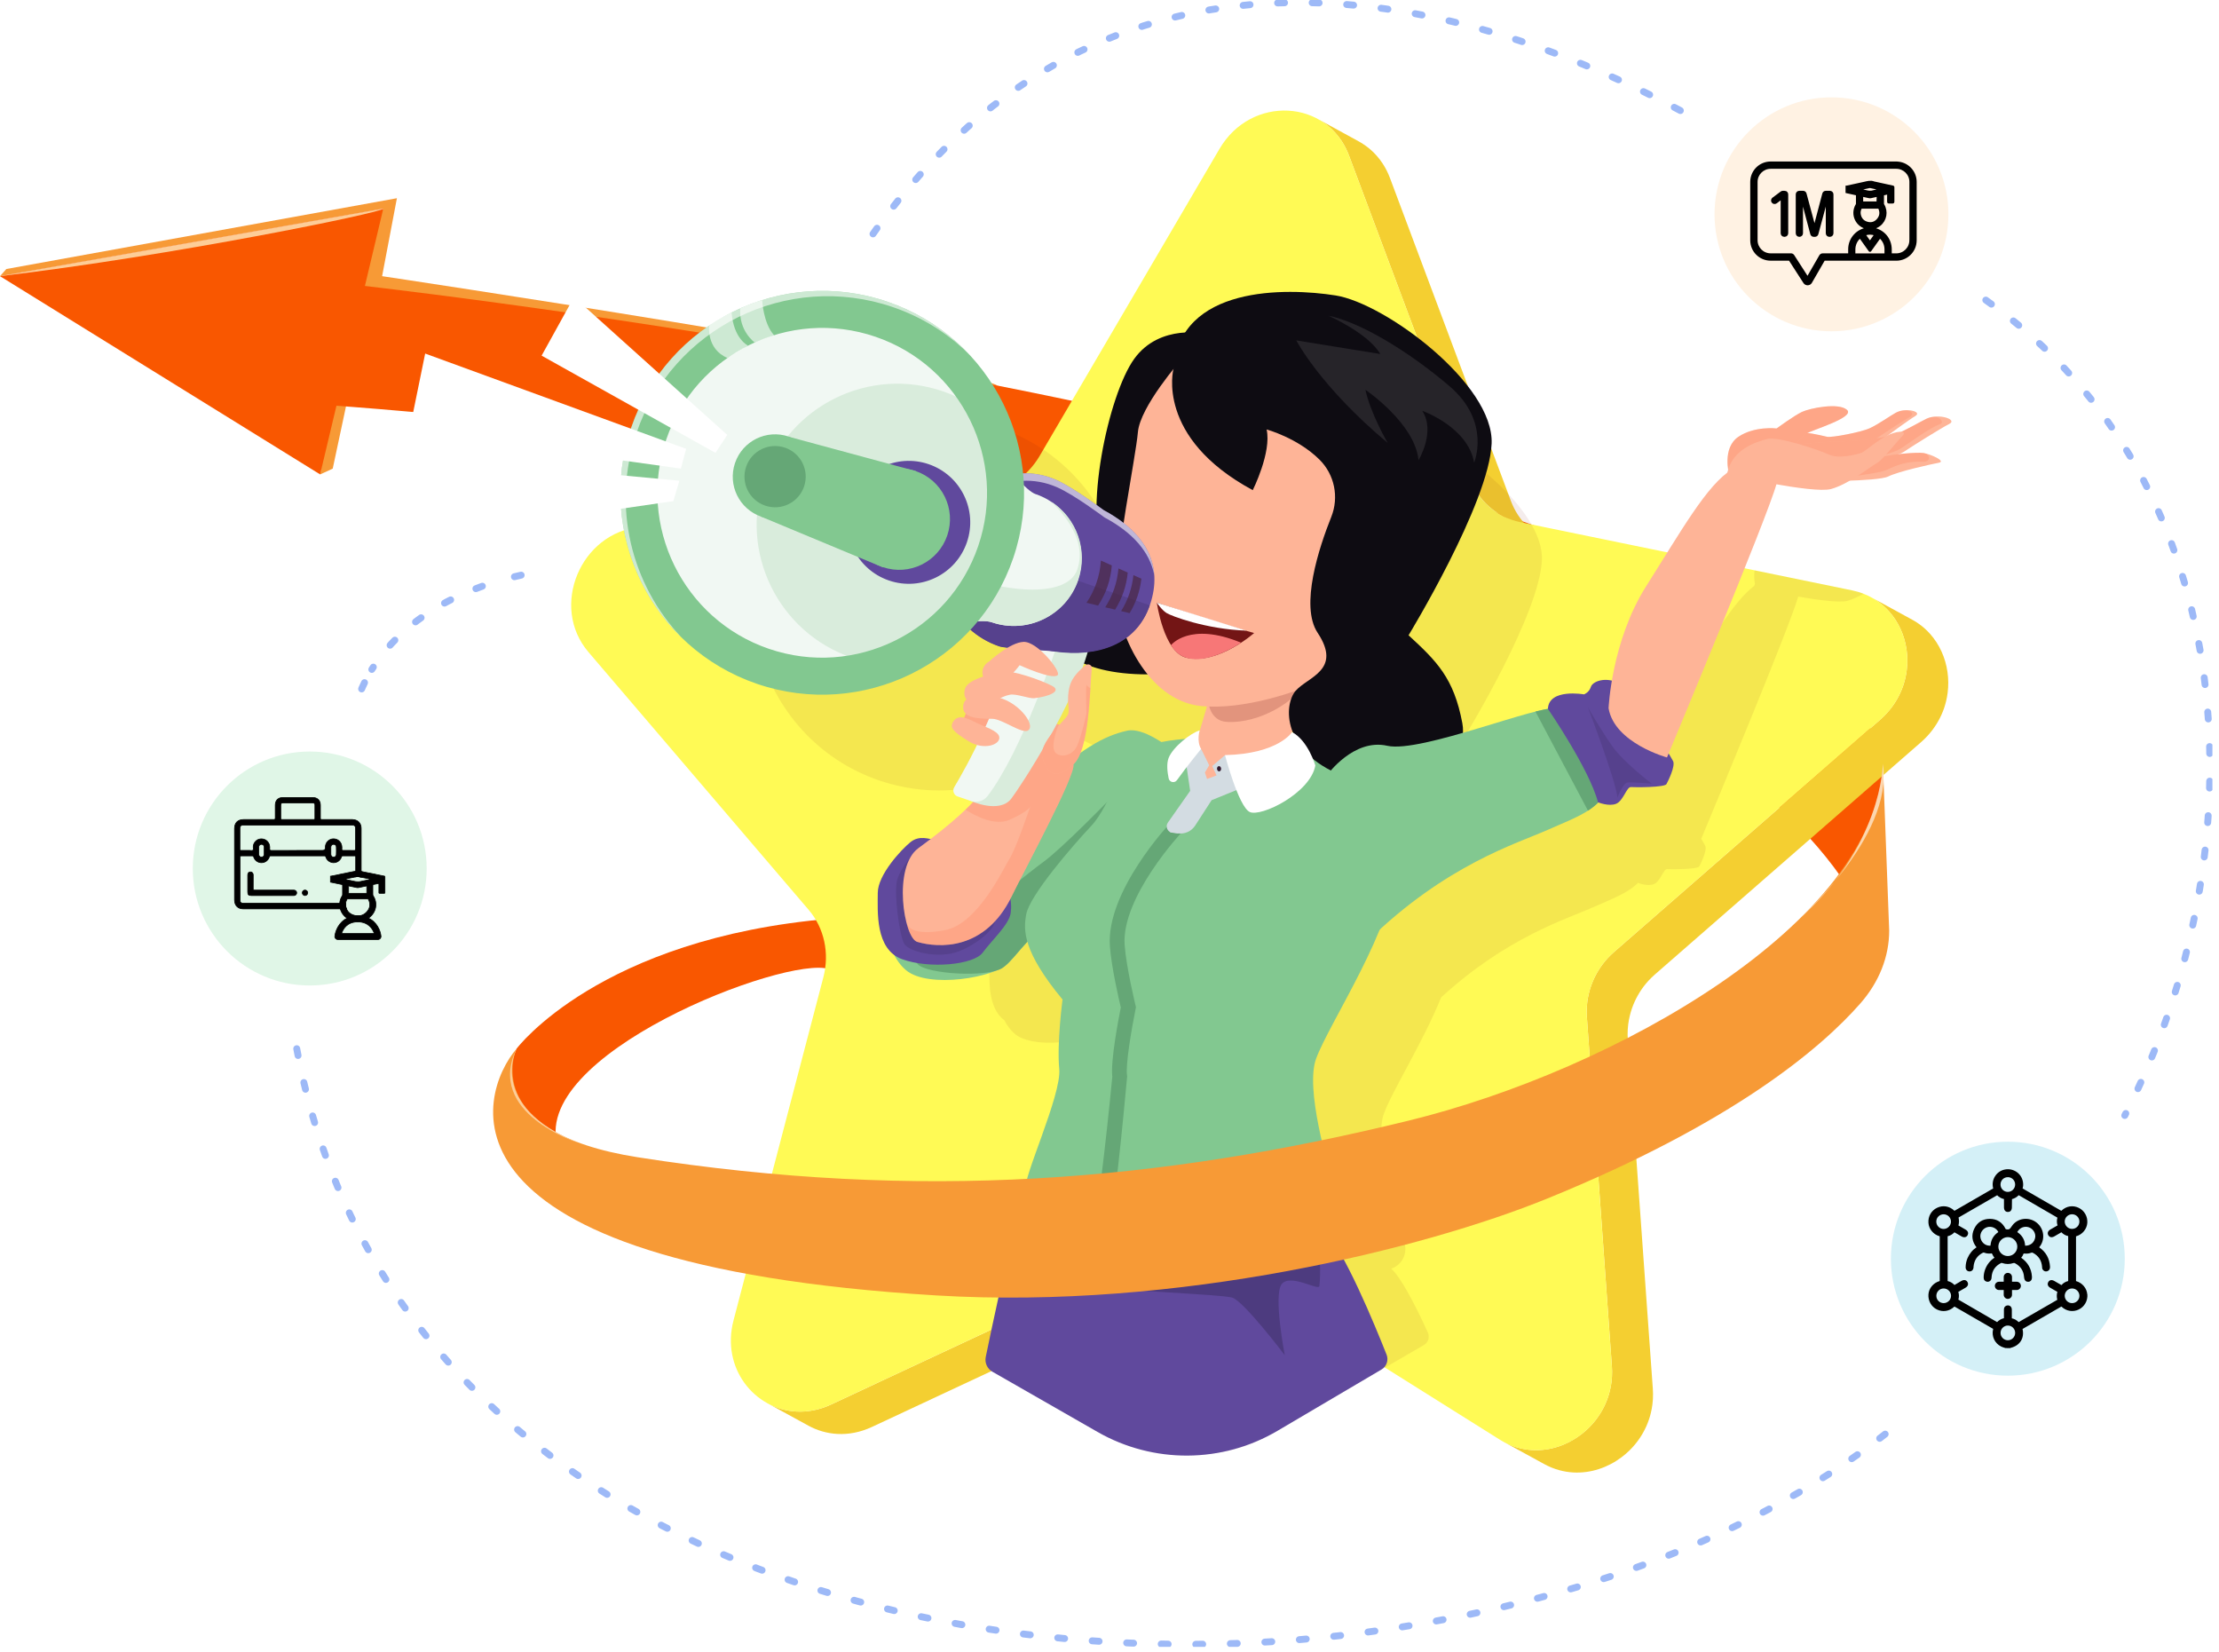 <svg width="321" height="239" viewBox="0 0 321 239" fill="none" xmlns="http://www.w3.org/2000/svg">
<g clip-path="url(#clip0_1121_10568)">
<path d="M0 39.946L0.918 38.911L57.417 28.671L55.276 39.946C55.276 39.946 137.07 52.179 144.37 55.788L53.421 42.963L48.132 67.785L46.309 68.624L51.039 39.379L55.446 30.178L0 39.946Z" fill="#F79A36"/>
<path d="M46.309 68.62L55.446 30.178L0 39.946L46.309 68.62Z" fill="#F95700"/>
<path d="M272.444 109.281C272.444 109.281 270.803 98.958 245.189 85.839C186.98 56.024 49.798 41.02 49.798 41.02L46.004 58.511C46.004 58.511 250.492 70.716 272.444 138.951V109.281Z" fill="#F95700"/>
<path d="M0 39.946L55.446 30.178C55.501 30.726 24.895 36.997 0 39.946Z" fill="#FDCD98"/>
<path d="M74.726 151.689C74.726 151.689 86.68 135.697 120.186 132.88L119.95 140.182C113.848 138.09 75.88 152.698 80.81 166.151C80.81 166.151 70.17 162.462 74.722 151.685L74.726 151.689Z" fill="#F95700"/>
<path d="M222.94 77.662C222.657 77.498 222.385 77.324 222.12 77.135C221.84 76.932 221.568 76.718 221.31 76.489C221.02 76.231 220.744 75.955 220.486 75.661C220.159 75.294 219.862 74.902 219.589 74.485C219.179 73.86 218.838 73.181 218.566 72.458L201.076 25.759C200.789 24.997 200.437 24.299 200.023 23.668C199.751 23.254 199.457 22.865 199.137 22.509C198.883 22.222 198.615 21.954 198.335 21.707C198.081 21.482 197.82 21.271 197.547 21.079C197.286 20.893 197.017 20.719 196.745 20.559C196.683 20.523 196.622 20.49 196.56 20.454L190.639 17.215C190.701 17.248 190.763 17.284 190.824 17.32C191.1 17.48 191.369 17.651 191.627 17.84C191.899 18.036 192.16 18.243 192.414 18.468C192.694 18.718 192.962 18.983 193.217 19.27C193.532 19.626 193.83 20.015 194.102 20.429C194.513 21.06 194.868 21.758 195.155 22.52L212.645 69.219C212.914 69.942 213.258 70.621 213.669 71.246C213.941 71.663 214.242 72.055 214.565 72.422C214.823 72.716 215.099 72.992 215.389 73.25C215.647 73.479 215.919 73.697 216.199 73.9C216.464 74.089 216.736 74.267 217.019 74.427C217.081 74.463 217.143 74.499 217.208 74.532L223.129 77.771C223.067 77.738 223.002 77.702 222.94 77.665V77.662Z" fill="#F4CF31"/>
<path d="M170.909 180.814C169.24 180.726 167.53 181.053 165.933 181.801L120.208 203.163C118.527 203.947 116.832 204.256 115.224 204.172C113.721 204.092 112.298 203.671 111.027 202.978L116.948 206.217C118.215 206.91 119.641 207.331 121.144 207.411C122.752 207.495 124.444 207.186 126.128 206.402L171.853 185.04C173.451 184.292 175.16 183.965 176.83 184.052C178.308 184.129 179.752 184.532 181.067 185.251L175.146 182.012C173.832 181.293 172.383 180.893 170.909 180.814Z" fill="#F4CF31"/>
<path d="M280.129 92.901C279.86 92.487 279.563 92.095 279.236 91.721C278.985 91.434 278.713 91.166 278.426 90.908C278.176 90.686 277.914 90.472 277.639 90.276C277.381 90.091 277.112 89.917 276.833 89.757C276.771 89.721 276.709 89.688 276.644 89.651L270.723 86.413C270.785 86.445 270.85 86.482 270.912 86.518C271.191 86.678 271.46 86.852 271.718 87.037C271.994 87.237 272.255 87.448 272.506 87.669C272.792 87.923 273.061 88.195 273.315 88.482C273.642 88.853 273.939 89.249 274.208 89.662C275.308 91.362 275.896 93.388 275.914 95.458C275.918 95.962 275.889 96.467 275.824 96.972C275.773 97.371 275.7 97.771 275.606 98.166C275.522 98.511 275.424 98.856 275.308 99.198C275.199 99.514 275.076 99.826 274.938 100.134C274.807 100.429 274.658 100.723 274.499 101.01C274.335 101.3 274.161 101.587 273.969 101.866C273.769 102.161 273.551 102.451 273.315 102.734C273.054 103.05 272.774 103.355 272.473 103.649C272.313 103.805 272.146 103.958 271.976 104.111L233.456 137.727C233.289 137.872 233.13 138.021 232.974 138.174C232.687 138.453 232.415 138.751 232.164 139.056C231.935 139.336 231.718 139.623 231.514 139.92C231.322 140.203 231.144 140.494 230.977 140.795C230.814 141.089 230.661 141.391 230.523 141.699C230.382 142.015 230.258 142.335 230.146 142.658C230.026 143.003 229.924 143.352 229.841 143.707C229.746 144.103 229.674 144.503 229.619 144.906C229.554 145.41 229.525 145.922 229.529 146.438C229.529 146.667 229.54 146.896 229.558 147.124L233.177 197.636C233.195 197.876 233.202 198.112 233.206 198.344C233.213 198.882 233.181 199.408 233.115 199.924C233.064 200.327 232.992 200.723 232.897 201.111C232.814 201.46 232.716 201.801 232.6 202.135C232.491 202.455 232.367 202.763 232.233 203.068C232.099 203.37 231.95 203.664 231.79 203.951C231.627 204.245 231.449 204.532 231.26 204.811C231.057 205.109 230.843 205.396 230.618 205.668C230.36 205.981 230.084 206.278 229.797 206.562C229.438 206.914 229.057 207.241 228.654 207.542C226.65 209.049 224.189 209.877 221.695 209.746C220.279 209.673 218.849 209.289 217.491 208.544L223.412 211.783C224.773 212.527 226.2 212.909 227.616 212.985C230.109 213.116 232.571 212.288 234.575 210.781C234.974 210.479 235.355 210.153 235.718 209.8C236.005 209.517 236.281 209.22 236.538 208.907C236.767 208.631 236.981 208.344 237.181 208.05C237.37 207.774 237.548 207.487 237.711 207.19C237.871 206.903 238.016 206.609 238.154 206.307C238.288 206.002 238.412 205.694 238.52 205.374C238.637 205.04 238.735 204.699 238.818 204.35C238.913 203.962 238.985 203.566 239.036 203.163C239.101 202.647 239.134 202.121 239.127 201.583C239.127 201.347 239.116 201.111 239.098 200.875L235.478 150.363C235.46 150.135 235.453 149.906 235.449 149.677C235.446 149.165 235.475 148.653 235.54 148.145C235.591 147.742 235.667 147.339 235.762 146.946C235.845 146.591 235.947 146.242 236.066 145.897C236.179 145.57 236.302 145.251 236.444 144.938C236.582 144.63 236.731 144.328 236.898 144.034C237.065 143.737 237.243 143.442 237.435 143.159C237.638 142.861 237.853 142.571 238.085 142.295C238.339 141.986 238.611 141.692 238.898 141.413C239.054 141.26 239.217 141.111 239.381 140.966L277.9 107.349C278.071 107.201 278.238 107.044 278.397 106.888C278.699 106.594 278.982 106.289 279.239 105.973C279.472 105.69 279.69 105.403 279.889 105.105C280.082 104.826 280.256 104.539 280.419 104.248C280.579 103.962 280.724 103.668 280.858 103.373C280.996 103.065 281.12 102.752 281.229 102.437C281.345 102.095 281.447 101.75 281.526 101.405C281.621 101.01 281.693 100.61 281.744 100.211C281.81 99.706 281.839 99.198 281.835 98.697C281.817 96.623 281.229 94.597 280.129 92.901Z" fill="#F4CF31"/>
<path d="M271.979 104.114L233.456 137.731C230.763 140.084 229.303 143.599 229.558 147.132L233.173 197.644C233.681 204.684 227.782 210.073 221.695 209.753C220.087 209.67 218.468 209.187 216.95 208.232L200.357 197.818L175.654 182.309C174.209 181.402 172.579 180.901 170.906 180.813C169.236 180.726 167.53 181.053 165.929 181.801L160.731 184.23L120.204 203.163C118.523 203.947 116.828 204.256 115.22 204.172C109.136 203.853 104.301 197.905 106.112 190.984L119.111 141.344C120.019 137.872 119.231 134.238 117.002 131.627L85.123 94.317C79.507 87.749 83.95 77.041 92.641 76.202L112.356 74.299L141.97 71.445C145.422 71.115 148.57 69.06 150.392 65.951L150.929 65.033L176.413 21.532C178.707 17.618 182.62 15.81 186.348 16.006C190.073 16.198 193.612 18.402 195.151 22.513L211.32 65.683L212.641 69.216C213.861 72.484 216.598 74.848 219.956 75.534L221.542 75.861L253.821 82.495L267.913 85.392C268.494 85.512 269.05 85.675 269.572 85.882C276.651 88.624 278.299 98.599 271.979 104.114Z" fill="#FFFA55"/>
<path opacity="0.08" d="M267.913 85.392L253.821 82.495C253.709 83.275 253.789 84.023 253.865 84.477C253.825 84.579 253.799 84.651 253.76 84.753C250.692 87.041 247.44 92.829 243.178 99.546C240.477 103.805 239.254 108.642 238.709 111.852C237.337 111.54 236.161 112.055 235.968 112.673C235.743 113.395 235.079 113.635 235.079 113.635C235.079 113.635 230.505 112.821 230.374 115.512C230.374 115.512 230.378 115.519 230.382 115.523C229.924 115.596 229.38 115.715 228.759 115.872C226.323 116.489 222.777 117.651 219.317 118.646C219.339 118.239 219.321 117.821 219.241 117.393C218.134 111.514 215.916 109.328 212.238 105.948C212.238 105.948 222.729 88.737 223.052 80.995C223.121 79.368 222.551 77.618 221.542 75.861C219.426 72.15 215.371 68.402 211.32 65.683C208.147 63.555 204.978 62.059 202.738 61.703C197.417 60.864 187.093 60.538 183.165 66.522C181.132 66.634 178.402 67.338 176.514 69.96C174.206 73.159 171.922 81.438 171.628 88.293C169.962 87.179 168.169 85.784 166.59 85.094C165.319 84.539 163.983 84.256 162.644 84.219C161.718 76.511 157.478 69.437 150.929 65.033C149.009 63.74 146.896 62.676 144.606 61.895C133.919 58.243 122.495 61.728 115.518 69.782L112.628 73.816C112.534 73.976 112.443 74.136 112.356 74.299C111.579 75.694 110.918 77.179 110.385 78.744L110.363 78.82L109.31 83.105C108.983 85.12 108.889 87.139 109.02 89.125L109.844 94.176C112.054 102.629 118.32 109.858 127.188 112.887C137.371 116.365 148.221 113.37 155.256 106.115C156.273 106.899 157.431 107.538 158.716 107.978C158.854 108.025 159.021 108.057 159.224 108.083C158.342 108.697 157.685 109.303 157.685 109.303C156.774 109.833 156.618 110.654 156.843 111.325C155.732 111.692 154.686 112.201 154.483 112.905C154.305 113.526 154.411 113.972 154.672 114.288C154.421 114.495 154.287 114.775 154.251 115.12C154.2 115.581 154.334 115.915 154.596 116.162C154.545 116.26 154.498 116.362 154.458 116.463C154.429 116.532 154.411 116.605 154.396 116.678C153.841 116.551 153.318 116.616 152.962 117.161C152.447 117.956 152.908 118.464 154.944 119.731C155.086 119.822 155.231 119.898 155.373 119.967C154.095 122.6 152.948 124.597 152.367 125.563C152.12 125.97 152.076 126.463 152.24 126.91C152.403 127.36 152.759 127.709 153.213 127.861L154.799 128.402V128.41C153.616 129.564 152.051 130.904 150.004 132.469C149.245 132.317 148.287 132.132 147.361 132.89C146.181 133.856 143.128 137.124 143.128 139.484C143.128 141.587 142.838 145.77 145.281 147.564C145.68 148.337 146.185 149.027 146.824 149.561C149.165 151.511 155.293 150.937 158.484 149.622C158.814 149.532 159.093 149.419 159.311 149.292C159.427 149.219 159.569 149.107 159.718 148.976C159.896 148.853 160.048 148.726 160.168 148.595C160.295 148.457 160.487 148.243 160.727 147.97C160.829 147.861 160.89 147.789 160.89 147.789C160.905 147.771 160.923 147.752 160.941 147.731C161.377 147.237 161.947 146.587 162.611 145.832C163.126 147.633 164.397 149.989 167.189 153.366C167.189 153.366 166.437 159.045 166.757 162.422C167.08 165.799 161.863 176.928 162.419 178.018C162.673 178.522 162.952 178.998 163.246 179.452C162.6 180.331 161.587 181.841 160.97 183.486C160.901 183.671 160.821 183.922 160.731 184.23C159.798 187.411 157.885 196.522 157.188 199.895C157.028 200.657 157.38 201.434 158.055 201.823L171.726 209.652C172.184 209.913 172.645 210.156 173.109 210.385C176.903 210.367 180.678 209.332 184.014 207.309L200.357 197.818L205.969 194.557C206.601 194.19 206.855 193.406 206.55 192.738C204.811 188.907 202.637 184.71 201.25 183.504C202.8 182.999 203.649 181.333 203.159 179.779C201.519 174.579 198.8 164.92 200.194 161.082C201.377 157.825 205.835 150.781 208.478 144.263C218.025 135.523 226.537 132.978 230.396 131.256C232.966 130.113 235.453 129.223 236.945 127.702C237.184 127.796 238.419 128.228 239.264 127.876C240.208 127.484 240.633 125.657 241.188 125.705C241.74 125.752 245.577 125.759 245.817 125.316C246.056 124.873 246.997 122.963 246.674 122.328C246.619 122.215 246.412 121.852 246.1 121.325C247.803 117.244 258.983 90.407 260.13 86.293C263.071 86.805 266.142 87.211 267.253 86.903C268.011 86.692 268.806 86.311 269.572 85.882C269.05 85.675 268.494 85.512 267.913 85.392ZM197.104 118.392C197.13 118.468 197.159 118.544 197.188 118.624C197.148 118.598 197.112 118.573 197.068 118.548L197.057 118.569L197.104 118.392ZM169.581 121.115C169.595 121.079 169.606 121.042 169.621 121.006C169.668 120.875 169.715 120.737 169.759 120.592C169.77 120.552 169.784 120.516 169.795 120.472C169.846 120.305 169.893 120.134 169.937 119.957C169.951 119.906 169.962 119.855 169.973 119.804C170.013 119.652 170.049 119.492 170.082 119.332C170.089 119.292 170.1 119.256 170.107 119.216C170.147 119.031 170.18 118.838 170.216 118.642C170.227 118.584 170.238 118.522 170.249 118.464C170.278 118.279 170.31 118.094 170.336 117.905L170.347 117.829C170.379 117.629 170.405 117.422 170.434 117.219C170.441 117.161 170.448 117.106 170.452 117.048C170.481 116.837 170.503 116.627 170.528 116.416C170.528 116.391 170.528 116.365 170.536 116.34C170.557 116.137 170.579 115.933 170.597 115.73L170.608 115.61C170.63 115.385 170.648 115.163 170.666 114.942C170.666 114.924 170.67 114.909 170.67 114.895C170.819 113.061 170.891 111.344 170.993 110.254C171.004 110.156 170.978 110.069 170.938 109.993C172.939 110.675 175.385 111.039 178.26 111.031C179.15 112.128 180.181 113.09 181.346 113.813C182.511 114.535 183.815 115.018 185.248 115.16C185.488 115.182 185.742 115.185 185.989 115.2L184.965 118.664C185.002 118.461 185.038 118.33 185.038 118.33C184.548 118.471 183.84 118.885 183.15 119.426C182.29 119.503 181.157 119.63 180.036 119.84C178.939 119.114 177.015 118.05 175.6 118.366C173.857 118.751 171.995 119.499 169.526 121.253C169.545 121.206 169.566 121.162 169.581 121.115Z" fill="#731515"/>
<path d="M150.018 172.683C150.018 172.683 147.876 175.185 146.802 178.043C145.92 180.392 143.448 192.164 142.598 196.274C142.424 197.121 142.812 197.985 143.564 198.413L158.756 207.113C166.844 211.747 176.794 211.681 184.82 206.95L199.845 198.09C200.586 197.654 200.898 196.747 200.582 195.944C198.992 191.924 194.28 180.425 191.554 178.061C188.24 175.185 156.091 173.039 150.018 172.683Z" fill="#60499D"/>
<path d="M150.018 172.683C150.018 172.683 147.757 175.541 148.472 177.208C149.187 178.874 154.901 185.305 158.473 186.02C162.045 186.736 176.569 187.211 178.239 187.687C179.905 188.163 185.858 196.024 185.858 196.024C185.858 196.024 184.192 187.451 185.383 185.781C186.573 184.114 190.766 186.765 190.861 186.02C191.1 184.114 190.861 181.017 190.861 181.017C190.861 181.017 192.015 179.147 191.558 178.057C191.1 176.968 156.571 165.058 150.022 172.68L150.018 172.683Z" fill="#4D3B7F"/>
<path d="M168.949 108.014C168.949 108.014 165.381 105.174 163.058 105.69C159.841 106.405 156.269 108.192 149.84 114.445C143.411 120.697 130.731 124.808 129.123 128.199C127.515 131.594 127.875 137.669 131.087 140.349C134.304 143.028 143.945 141.42 145.913 139.278C147.877 137.135 163.236 119.448 164.488 117.662C165.74 115.875 170.383 109.445 168.953 108.014H168.949Z" fill="#82C890"/>
<path d="M160.375 115.784C160.375 115.784 153.677 122.662 150.998 124.626C150.033 125.334 147.909 126.968 145.593 128.918C144.402 127.52 142.769 126.293 141.386 125.461C139.6 124.39 132.1 124.688 131.207 125.999C131.207 125.999 129.421 127.843 129.479 130.225C129.537 132.607 130.575 137.277 132.811 139.514C134.18 140.882 142.682 141.413 144.954 140.051C145.549 139.691 146.711 138.384 146.711 138.384C151.666 132.266 162.517 124.183 160.375 115.784Z" fill="#65A776"/>
<path d="M135.255 121.471C134.362 121.38 132.993 120.755 131.683 121.83C130.372 122.901 126.978 126.532 126.978 129.154C126.978 131.776 126.56 137.313 130.492 138.74C134.42 140.167 140.852 139.575 142.159 137.789C143.469 136.002 145.971 133.74 146.207 132.073C146.446 130.407 146.087 127.905 143.705 125.643C141.324 123.381 138.823 121.845 135.251 121.474L135.255 121.471Z" fill="#60499D"/>
<path d="M132.692 122.898C132.692 122.898 130.071 125.519 129.715 127.604C129.359 129.688 130.132 135.283 130.786 136.478C131.439 137.669 135.726 138.74 138.703 137.611C140.689 136.856 143.408 134.989 143.941 133.384C144.479 131.776 136.5 121.474 132.688 122.905L132.692 122.898Z" fill="#56418D"/>
<path d="M190.381 153.148C192.287 147.908 201.813 133.856 201.813 125.519C201.813 118.834 201.007 115.701 197.526 112.658C193.718 109.325 188 108.134 188 108.134C183.237 105.991 175.977 112.168 175.977 112.168L171.893 118.206C172.783 114.328 174.035 107.985 173.055 106.765C173.055 106.765 168.234 106.943 165.374 108.014C162.517 109.085 160.731 116.409 157.874 119.448C155.017 122.484 149.013 129.473 148.468 132.189C147.993 134.571 147.993 137.669 153.706 144.575C153.706 144.575 152.871 150.886 153.231 154.637C153.587 158.388 147.793 170.752 148.41 171.964C156.483 187.821 182.526 180.995 191.554 178.057C193.278 177.498 194.222 175.646 193.674 173.918C191.852 168.144 188.831 157.411 190.381 153.148Z" fill="#82C890"/>
<path d="M159.751 180.901L157.652 180.185C158.495 178.5 160.081 164.303 160.905 155.734C160.629 153.46 161.841 147.193 162.136 145.726C161.871 144.608 160.771 139.844 160.556 136.852C159.994 128.969 169.033 119.299 169.418 118.889L170.975 120.36C170.888 120.454 162.197 129.753 162.691 136.696C162.916 139.855 164.256 145.396 164.27 145.45L164.328 145.683L164.281 145.919C163.675 148.882 162.8 154.114 163.036 155.53L163.058 155.668L163.043 155.81C162.684 159.572 161.017 178.344 159.743 180.897L159.751 180.901Z" fill="#65A776"/>
<path d="M175.033 100.701L173.029 107.48C172.779 108.33 172.79 109.241 173.098 110.073C173.723 111.75 173.716 113.958 176.925 114.208C181.724 114.582 185.615 110.719 185.615 110.719L188.897 98.37L175.033 100.704V100.701Z" fill="#FEB497"/>
<path opacity="0.2" d="M174.794 101.529C174.794 101.529 175.012 104.267 177.436 104.415C182.294 104.71 187.583 101.296 188.824 98.686C188.824 98.686 177.76 99.059 174.794 101.532V101.529Z" fill="#731515"/>
<path d="M174.529 48.293C174.529 48.293 167.813 46.717 164.07 51.913C160.328 57.106 156.632 74.361 159.82 81.104C159.82 81.104 151.046 81.982 150.831 87.059C150.559 93.54 155.935 97.56 166.013 97.545C173.745 97.534 184.403 52.585 174.532 48.293H174.529Z" fill="#0E0C12"/>
<path d="M170.819 52.095C170.819 52.095 164.938 58.798 164.611 62.491C164.285 66.184 161.362 80.388 161.464 85.799C161.566 91.209 165.878 101.354 173.774 102.128C181.669 102.901 193.801 98.231 197.943 94.353C202.081 90.475 208.521 81.946 209.087 77.229C209.654 72.513 209.614 61.191 205.109 57.444C200.604 53.693 182.638 43.017 170.819 52.095Z" fill="#FEB497"/>
<path d="M167.348 87.171C167.348 87.171 176.794 90.316 181.419 91.565C181.419 91.565 176.213 96.18 171.639 95.134C168.332 94.379 167.348 87.168 167.348 87.168V87.171Z" fill="#731515"/>
<path d="M169.399 93.315C169.399 93.315 172.057 89.866 179.531 92.963C179.531 92.963 172.129 98.076 169.399 93.315Z" fill="#F77777"/>
<path d="M167.348 87.172C167.348 87.172 168.016 88.188 168.721 88.65C169.428 89.111 174.489 91.013 180.293 91.217L167.348 87.172Z" fill="white"/>
<path d="M169.752 53.377C169.752 53.377 167.091 63.279 181.223 70.897C181.223 70.897 183.967 65.428 183.23 62.12C183.23 62.12 187.699 63.333 190.875 66.481C193.057 68.642 193.721 71.91 192.585 74.757C190.806 79.212 188.026 87.632 190.603 91.521C194.2 96.946 189.173 97.897 187.423 99.927C185.673 101.957 185.474 108.7 194.048 112.142C202.622 115.588 212.768 111.136 211.541 104.604C210.315 98.072 207.846 95.646 203.762 91.888C203.762 91.888 215.415 72.767 215.778 64.165C216.137 55.563 200.383 43.863 193.206 42.734C186.029 41.601 170.652 41.3 169.752 53.373V53.377Z" fill="#0E0C12"/>
<path d="M177.208 109.227L175.36 110.802L175.981 112.164L173.454 113.097L173.142 114.826C173.142 114.826 170.125 119.129 169.24 120.363L170.405 120.537C171.382 120.683 172.354 120.243 172.892 119.415L175.273 115.741L181.35 113.272L177.208 109.23V109.227Z" fill="#D3DCE2"/>
<path d="M177.208 109.227C177.208 109.227 179.164 116.649 180.776 117.444C182.392 118.239 189.576 114.717 190.276 110.719C190.276 110.719 189.231 107.121 186.911 105.893C186.911 105.893 184.962 109.038 177.208 109.223V109.227Z" fill="white"/>
<path d="M173.752 108.322L174.921 110.693L174.304 111.735L175.084 114.107L170.438 120.541L169.603 120.45C168.898 120.374 168.535 119.568 168.942 118.987L172.169 114.393L171.472 109.669C171.472 109.669 173.345 108.319 173.752 108.322Z" fill="#D3DCE2"/>
<path d="M173.541 105.654C173.541 105.654 173.077 107.208 173.748 108.326C173.748 108.326 171.523 111.06 170.26 112.843C169.922 113.322 169.178 113.166 169.058 112.593C168.862 111.645 168.731 110.447 169.058 109.619C169.683 108.046 172.267 106.013 173.541 105.65V105.654Z" fill="white"/>
<path d="M176.649 111.173C176.663 111.383 176.543 111.561 176.38 111.576C176.217 111.59 176.071 111.43 176.053 111.22C176.035 111.009 176.155 110.831 176.322 110.817C176.485 110.802 176.631 110.962 176.649 111.173Z" fill="#351B30"/>
<path d="M140.326 105.748C139.571 105.309 139.248 104.39 139.563 103.577C139.803 102.967 140.26 102.306 141.128 101.841C143.212 100.723 155.536 105.744 155.536 105.744C155.536 105.744 154.81 109.205 155.271 110.574C155.732 111.943 148.12 126.009 146.359 129.63C142.5 137.571 135.748 137.131 132.692 136.238C130.739 135.668 129.109 125.421 132.848 122.683C143.106 115.182 144.028 111.943 144.163 109.8C144.261 108.275 141.767 106.594 140.322 105.748H140.326Z" fill="#FEB497"/>
<path opacity="0.3" d="M155.536 105.744C155.536 105.744 143.212 100.723 141.128 101.841C140.26 102.306 139.803 102.963 139.563 103.577C139.244 104.39 139.571 105.305 140.326 105.748C141.77 106.594 144.261 108.275 144.166 109.8C144.072 111.318 143.578 113.381 139.672 117.113C141.008 117.977 143.912 119.553 146.101 118.555C148.468 117.473 148.936 116.87 149.031 116.678C149.045 116.634 149.053 116.609 149.053 116.609C149.053 116.609 149.053 116.63 149.031 116.678C148.802 117.349 146.951 122.752 146.101 124.092C145.197 125.523 141.506 133.635 136.699 134.542C131.897 135.45 131.236 133.94 131.105 133.377C131.497 134.927 132.078 136.06 132.692 136.238C135.748 137.131 142.5 137.571 146.359 129.63C148.116 126.013 155.728 111.943 155.271 110.574C154.81 109.205 155.536 105.744 155.536 105.744Z" fill="#FF8661"/>
<path d="M140.438 115.853C140.438 115.853 144.562 117.745 146.283 115.53C147.426 114.06 155.725 101.525 157.667 93.068L151.786 93.613C151.786 93.613 142.308 112.331 140.435 115.853H140.438Z" fill="#D9ECDC"/>
<path d="M146.983 91.972L152.701 93.925C152.701 93.925 147.873 108.562 142.874 115.123C142.308 115.868 141.328 116.158 140.442 115.857L138.54 115.207C137.981 115.018 137.737 114.361 138.042 113.856C139.788 110.944 144.867 101.899 146.987 91.975L146.983 91.972Z" fill="#F1F8F3"/>
<path d="M159.627 73.765C159.587 73.744 155.275 70.497 152.752 69.394C146.061 66.471 138.903 70.733 136.652 77.328C134.387 83.962 137.897 91.191 144.53 93.457C145.608 93.823 150.741 93.943 152.65 94.208C158.807 95.058 164.43 93.115 166.354 87.48C168.278 81.844 165.849 77.095 159.624 73.769L159.627 73.765Z" fill="#60499D"/>
<path d="M136.627 77.404C134.503 83.642 137.89 91.224 144.519 93.486C145.597 93.853 150.726 93.987 152.635 94.252C158.789 95.102 164.368 93.268 166.328 87.553L136.627 77.404Z" fill="#56418D"/>
<path opacity="0.6" d="M136.801 78.406C139.052 71.812 146.21 67.553 152.9 70.472C155.423 71.572 159.736 74.822 159.776 74.844C163.885 77.041 166.328 79.858 166.967 83.137C166.695 79.394 164.179 76.198 159.631 73.765C159.591 73.744 155.278 70.497 152.755 69.394C146.065 66.471 138.906 70.733 136.656 77.328C135.93 79.452 135.799 81.638 136.173 83.7C136.013 81.961 136.202 80.163 136.805 78.406H136.801Z" fill="white"/>
<path d="M149.815 71.474C147.1 70.545 139.262 58.511 139.262 58.511L127.21 93.805C127.21 93.805 140.09 88.849 143.488 90.011C148.599 91.757 154.175 89.02 155.921 83.907C157.667 78.798 154.93 73.217 149.819 71.471L149.815 71.474Z" fill="#F1F8F3"/>
<path d="M152.073 72.567C152.36 72.941 157.594 77.422 155.83 82.407C154.363 86.543 145.197 86.115 135.138 81.776C133.85 81.22 132.928 80.454 132.104 79.477L127.21 93.809C127.21 93.809 140.09 88.853 143.488 90.014C148.599 91.761 154.229 89.041 155.975 83.929C157.456 79.597 155.757 74.953 152.08 72.567H152.073Z" fill="#D9ECDC"/>
<path d="M144.039 79.851C139.306 93.715 124.23 101.115 110.37 96.38C96.51 91.645 89.112 76.565 93.846 62.702C98.579 48.838 113.655 41.438 127.515 46.173C141.375 50.908 148.773 65.988 144.039 79.851Z" fill="#D9ECDC"/>
<path d="M123.235 95.134C112.595 91.5 106.918 79.927 110.552 69.285C114.185 58.642 125.758 52.963 136.394 56.598C138.965 57.477 141.241 58.82 143.168 60.498C140.271 53.991 134.786 48.66 127.515 46.176C113.655 41.442 98.579 48.842 93.846 62.705C89.112 76.569 96.51 91.649 110.37 96.383C116.374 98.435 122.607 98.206 128.129 96.162C126.495 96.024 124.854 95.69 123.232 95.138L123.235 95.134Z" fill="#F1F8F3"/>
<path d="M109.506 98.914C94.27 93.707 86.11 77.077 91.316 61.837C96.521 46.598 113.147 38.435 128.383 43.642C143.618 48.849 151.779 65.479 146.573 80.719C141.368 95.959 124.742 104.121 109.506 98.914ZM126.651 48.711C114.211 44.459 100.63 51.126 96.38 63.569C92.129 76.013 98.794 89.597 111.234 93.849C123.674 98.101 137.255 91.434 141.506 78.991C145.756 66.547 139.092 52.963 126.651 48.711Z" fill="#82C890"/>
<path opacity="0.6" d="M92.078 62.611C97.284 47.371 113.909 39.208 129.145 44.415C133.352 45.853 137.019 48.166 140.014 51.078C136.884 47.803 132.957 45.203 128.383 43.642C113.147 38.435 96.521 46.598 91.316 61.837C87.547 72.865 90.786 84.622 98.638 92.251C91.348 84.615 88.437 73.275 92.082 62.611H92.078Z" fill="white"/>
<path d="M139.876 78.428C138.289 83.076 133.236 85.556 128.593 83.965C123.947 82.378 121.467 77.324 123.054 72.68C124.64 68.032 129.693 65.552 134.336 67.139C138.983 68.725 141.462 73.78 139.876 78.424V78.428Z" fill="#60499D"/>
<path d="M137.03 77.454C135.719 81.293 131.548 83.341 127.711 82.03C123.874 80.719 121.827 76.547 123.137 72.709C124.448 68.871 128.619 66.823 132.456 68.133C136.293 69.444 138.34 73.617 137.03 77.454Z" fill="#82C890"/>
<path d="M114.185 63.195L132.488 68.144L127.733 82.07L110.061 74.713L114.185 63.195Z" fill="#82C890"/>
<path d="M117.917 70.926C116.824 74.125 113.343 75.835 110.145 74.742C106.943 73.649 105.237 70.167 106.33 66.968C107.422 63.765 110.904 62.059 114.102 63.152C117.3 64.245 119.01 67.727 117.917 70.926Z" fill="#82C890"/>
<path d="M116.316 70.377C115.525 72.694 113.005 73.929 110.693 73.137C108.377 72.346 107.143 69.826 107.934 67.513C108.725 65.196 111.245 63.961 113.557 64.753C115.873 65.544 117.107 68.064 116.316 70.377Z" fill="#65A776"/>
<g opacity="0.7">
<path d="M163.961 83.192C164.357 83.37 164.738 83.54 165.112 83.707C164.912 85.483 164.339 87.16 163.41 88.686C163.014 88.591 162.604 88.489 162.183 88.391C163.17 86.801 163.769 85.051 163.958 83.192H163.961Z" fill="#482641"/>
</g>
<g opacity="0.7">
<path d="M161.798 82.222C162.259 82.429 162.705 82.629 163.137 82.821C162.952 84.742 162.335 86.547 161.308 88.181C160.847 88.068 160.371 87.956 159.881 87.836C160.981 86.129 161.627 84.241 161.798 82.219V82.222Z" fill="#482641"/>
</g>
<g opacity="0.7">
<path d="M159.257 81.082C159.801 81.325 160.324 81.561 160.832 81.79C160.669 83.885 160.005 85.835 158.85 87.593C158.309 87.462 157.75 87.328 157.173 87.189C158.411 85.349 159.112 83.301 159.257 81.086V81.082Z" fill="#482641"/>
</g>
<path opacity="0.6" d="M102.587 47.102C102.587 47.102 102.141 50.472 105.233 51.779L108.214 49.993C108.214 49.993 106.123 49.027 105.832 45.2C105.832 45.2 103.393 46.245 102.591 47.099L102.587 47.102Z" fill="white"/>
<path opacity="0.6" d="M109.172 49.539C109.172 49.539 106.838 47.876 107.092 44.608C107.092 44.608 109.256 43.599 110.254 43.413C110.254 43.413 110.414 46.797 111.978 48.482L109.172 49.543V49.539Z" fill="white"/>
<path d="M83.039 42.963L105.208 62.908L103.502 65.505L78.349 51.441L83.039 42.963Z" fill="white"/>
<path d="M75.67 67.418L98.275 69.535L97.407 72.484L74.443 75.835L75.67 67.418Z" fill="white"/>
<path d="M61.505 51.14L99.258 64.924L98.496 67.781L59.225 62.302L61.505 51.14Z" fill="white"/>
<path d="M143.153 95.624C143.153 95.624 146.09 92.912 148.076 92.843C150.062 92.774 153.499 97.084 153.013 97.64C152.319 98.428 147.495 96.216 147.495 96.216C147.495 96.216 145.894 98.5 144.036 99.063C142.565 99.506 141.037 96.852 143.157 95.628L143.153 95.624Z" fill="#FEB497"/>
<path d="M139.596 99.622C140.006 98.195 143.535 97.484 144.929 97.157C146.319 96.826 150.809 98.453 152.236 99.23C153.659 100.007 151.608 100.773 149.622 100.991C148.867 101.075 147.001 100.312 146.105 100.483C144.638 100.762 143.676 101.761 142.794 101.877C141.371 102.066 138.982 101.761 139.6 99.622H139.596Z" fill="#FEB497"/>
<path d="M139.335 102.084C139.473 100.828 140.732 100.388 143.909 100.799C147.085 101.209 149.906 104.804 148.74 105.643C147.894 106.249 144.983 103.969 143.52 103.969C141.328 103.969 139.146 103.838 139.338 102.084H139.335Z" fill="#FEB497"/>
<path d="M137.904 104.354C137.331 105.236 137.843 105.799 140.104 107.211C142.366 108.62 144.852 107.68 144.54 106.525C144.315 105.69 142.464 105.138 141.367 104.608C140.271 104.078 138.707 103.123 137.908 104.354H137.904Z" fill="#FEB497"/>
<path d="M157.939 96.677C157.982 96.213 157.452 95.93 157.082 96.209C156.215 96.866 155.078 97.945 154.744 99.237C154.182 101.412 154.835 102.545 154.49 103.359C154.145 104.168 150.116 107.458 150.809 109.619C151.503 111.779 152.566 113.025 155.274 110.574C157.594 108.475 157.627 99.982 157.939 96.677Z" fill="#FEB497"/>
<path opacity="0.3" d="M157.162 99.107C157.042 99.731 157.162 103.199 157.162 103.199C157.162 103.199 156.509 106.343 155.794 107.916C155.079 109.488 152.995 109.677 152.519 108.606C152.044 107.534 153.057 105.058 153.057 105.051C151.84 106.409 150.367 108.239 150.809 109.615C151.503 111.776 152.566 113.021 155.275 110.57C157.075 108.94 157.496 103.453 157.743 99.535C157.5 99.444 157.162 99.107 157.162 99.107Z" fill="#FF8661"/>
<path opacity="0.1" d="M187.524 49.237C187.524 49.237 190.919 55.846 200.742 64.067C200.742 64.067 198.241 59.779 197.525 56.383C197.525 56.383 204.669 61.206 205.207 66.565C205.207 66.565 207.708 62.455 205.744 59.419C205.744 59.419 212.351 61.743 213.244 66.921C213.244 66.921 215.745 61.024 209.672 55.846C203.599 50.665 196.632 46.558 192.167 45.665C192.167 45.665 197.885 48.166 199.671 51.202L187.524 49.237Z" fill="white"/>
<path d="M192.033 112.048C192.033 112.048 195.812 106.772 200.68 107.872C205.534 108.969 222.795 101.823 225.267 102.484C227.735 103.145 232.897 108.079 232.77 112.382C232.643 116.743 228.392 118.028 223.935 120.015C219.426 122.023 209.193 125.044 197.918 136.035C195.079 138.802 181.161 124.648 192.037 112.048H192.033Z" fill="#82C890"/>
<path d="M222.116 102.919L229.714 117.255C230.287 116.885 230.803 116.485 231.238 116.035C229.75 110.2 225.027 103.555 224.247 102.484C223.684 102.553 222.958 102.709 222.12 102.919H222.116Z" fill="#65A776"/>
<path d="M223.913 102.52C223.913 102.52 229.946 111.293 231.162 116.046C231.162 116.046 232.745 116.696 233.794 116.26C234.839 115.824 235.315 113.794 235.929 113.845C236.542 113.896 240.807 113.903 241.072 113.413C241.337 112.923 242.383 110.799 242.027 110.091C241.671 109.386 235.841 99.543 233.99 98.718C232.139 97.894 230.382 98.562 230.131 99.365C229.881 100.171 229.144 100.436 229.144 100.436C229.144 100.436 224.065 99.532 223.92 102.52H223.913Z" fill="#60499D"/>
<path d="M229.703 102.313C229.703 102.313 233.714 112.803 233.983 115.349C233.983 115.349 234.76 113.232 235.471 113.177C236.179 113.123 238.938 113.348 238.938 113.348C238.938 113.348 234.869 110.28 233.188 107.876C231.518 105.483 229.703 102.313 229.703 102.313Z" fill="#56418D"/>
<path d="M232.694 102.455C232.694 102.455 233.104 92.716 238.139 84.782C243.174 76.848 246.939 70.076 250.54 67.909C254.141 65.741 258.265 65.283 256.994 69.989C255.724 74.695 241.145 109.561 241.145 109.561C241.145 109.561 233.554 107.487 232.698 102.455H232.694Z" fill="#FEB497"/>
<path d="M262.378 67.051C262.378 67.051 270.502 64.963 271.649 64.067C272.796 63.17 276.226 60.668 277.061 60.178C278.158 59.535 275.678 58.903 274.23 59.706C273.464 60.127 271.696 61.38 270.462 61.946C269.228 62.513 264.948 63.33 264.305 63.177C261.296 62.462 258.78 62.109 257.433 62.948C256.769 63.362 256.076 67.284 262.378 67.051Z" fill="#FEB497"/>
<path opacity="0.3" d="M262.378 67.052C262.378 67.052 269.696 64.771 270.843 63.874C271.99 62.977 275.435 60.792 276.274 60.305C277.37 59.662 275.682 58.907 274.234 59.709C273.468 60.131 271.7 61.383 270.465 61.95C269.231 62.516 264.951 63.333 264.309 63.181C261.299 62.465 258.784 62.113 257.437 62.952C256.773 63.366 256.079 67.288 262.381 67.055L262.378 67.052Z" fill="#FF8661"/>
<path d="M264.396 68.05C264.396 68.05 273.965 66.318 275.37 65.378C276.771 64.437 280.949 61.83 281.955 61.336C283.276 60.686 280.463 59.746 278.72 60.552C277.802 60.977 275.649 62.277 274.172 62.825C272.698 63.373 268.302 63.791 267.539 63.805C266.777 63.824 259.39 64.031 258.784 64.706C258.181 65.381 261.677 68.42 264.392 68.046L264.396 68.05Z" fill="#FEB497"/>
<path d="M250.111 68.529C250.111 68.529 249.106 64.8 251.458 63.192C253.814 61.583 257.009 61.972 257.009 61.972C257.009 61.972 259.528 60.116 260.671 59.579C261.818 59.041 265.971 58.192 267.187 59.285C268.407 60.377 262.112 62.186 261.234 62.752C260.355 63.322 258.239 66.307 257.346 67.011C256.449 67.716 252.046 69.306 250.111 68.533V68.529Z" fill="#FEB497"/>
<path opacity="0.3" d="M250.111 68.529C250.111 68.529 249.106 64.8 251.458 63.192C253.814 61.583 257.009 61.972 257.009 61.972C257.009 61.972 259.528 60.116 260.671 59.579C261.818 59.041 265.971 58.192 267.187 59.285C268.407 60.377 262.112 62.186 261.234 62.752C260.355 63.322 258.239 66.307 257.346 67.011C256.449 67.716 252.046 69.306 250.111 68.533V68.529Z" fill="#FF8661"/>
<path opacity="0.3" d="M264.396 68.05C264.396 68.05 273.562 65.817 274.967 64.876C276.372 63.936 279.149 61.888 280.749 61.307C281.301 61.107 280.463 59.749 278.72 60.552C277.802 60.977 275.649 62.277 274.172 62.825C272.698 63.373 268.302 63.791 267.539 63.805C266.777 63.824 259.39 64.031 258.784 64.706C258.181 65.381 261.677 68.42 264.392 68.046L264.396 68.05Z" fill="#FF8661"/>
<path d="M261.608 69.615C261.608 69.615 271.631 69.677 273.141 68.925C274.655 68.174 279.374 67.146 280.477 66.932C281.581 66.718 279.261 65.679 278.263 65.53C277.261 65.381 273.78 65.712 272.248 66.067C270.716 66.423 266.037 65.897 265.278 65.817C264.519 65.734 257.168 64.986 256.482 65.577C255.796 66.169 258.871 69.633 261.612 69.619L261.608 69.615Z" fill="#FEB497"/>
<path opacity="0.3" d="M261.608 69.615C261.608 69.615 271.489 68.693 273.003 67.945C274.517 67.193 275.983 66.692 278.23 66.787C279.352 66.834 279.261 65.679 278.259 65.53C277.257 65.381 273.776 65.712 272.244 66.067C270.712 66.423 266.033 65.897 265.274 65.817C264.516 65.734 257.165 64.986 256.479 65.577C255.792 66.169 258.867 69.633 261.608 69.619V69.615Z" fill="#FF8661"/>
<path d="M249.828 68.624C249.828 68.624 262.269 71.46 264.886 70.733C267.503 70.007 270.589 67.469 271.471 67.008C272.353 66.547 274.4 63.838 275.159 63.112C275.921 62.386 274.883 62.211 273.369 62.829C271.856 63.446 269.899 65.218 269.365 65.457C268.832 65.697 266.033 66.442 264.57 65.755C263.111 65.065 257.157 63.068 255.622 63.5C254.09 63.932 250.492 64.916 249.828 68.627V68.624Z" fill="#FEB497"/>
<g filter="url(#filter0_d_1121_10568)">
<path d="M264.94 51.714C276.378 51.714 285.65 42.439 285.65 30.998C285.65 19.558 276.378 10.283 264.94 10.283C253.503 10.283 244.23 19.558 244.23 30.998C244.23 42.439 253.503 51.714 264.94 51.714Z" fill="white"/>
</g>
<path d="M264.94 47.919C274.283 47.919 281.857 40.344 281.857 30.998C281.857 21.653 274.283 14.078 264.94 14.078C255.598 14.078 248.024 21.653 248.024 30.998C248.024 40.344 255.598 47.919 264.94 47.919Z" fill="#FFF2E3"/>
<path d="M274.317 23.511H256.137C254.591 23.511 253.338 24.764 253.338 26.311V34.757C253.338 36.303 254.591 37.556 256.137 37.556H258.885L261.012 40.857C261.241 41.213 261.768 41.202 261.978 40.835L263.866 37.56H274.317C275.863 37.56 277.116 36.307 277.116 34.76V26.314C277.116 24.768 275.863 23.515 274.317 23.515V23.511ZM268.247 36.681C268.262 36.318 268.218 35.951 268.298 35.592C268.4 35.109 268.636 34.706 268.999 34.372C269.06 34.314 269.086 34.332 269.129 34.39C269.565 35.004 270.004 35.614 270.436 36.227C270.494 36.311 270.52 36.307 270.578 36.227C271.01 35.617 271.445 35.011 271.877 34.401C271.928 34.332 271.954 34.314 272.023 34.383C272.491 34.826 272.741 35.37 272.759 36.017C272.767 36.245 272.759 36.471 272.759 36.699C272.759 36.768 272.738 36.794 272.683 36.801H268.331C268.269 36.794 268.244 36.765 268.247 36.685V36.681ZM271.155 27.629C271.126 27.636 271.093 27.64 271.064 27.651C270.683 27.785 270.306 27.752 269.917 27.647C269.576 27.553 269.224 27.491 268.879 27.415V27.396C269.082 27.349 269.285 27.302 269.489 27.259C269.801 27.189 270.113 27.124 270.425 27.055C270.473 27.044 270.516 27.041 270.563 27.052C271.068 27.16 271.569 27.273 272.073 27.382C272.092 27.386 272.11 27.393 272.157 27.411C271.805 27.487 271.478 27.56 271.151 27.633L271.155 27.629ZM271.634 28.395C271.627 28.657 271.631 28.918 271.634 29.183C271.634 29.256 271.62 29.285 271.54 29.285C270.85 29.285 270.164 29.285 269.474 29.285C269.431 29.285 269.376 29.299 269.376 29.223C269.376 28.918 269.376 28.613 269.376 28.297C269.714 28.37 270.044 28.439 270.371 28.515C270.465 28.537 270.552 28.537 270.647 28.515C270.941 28.446 271.235 28.388 271.525 28.319C271.601 28.301 271.634 28.308 271.631 28.402L271.634 28.395ZM269.137 30.16C269.177 30.069 269.224 30.033 269.329 30.033C269.725 30.04 270.12 30.033 270.516 30.033C270.912 30.033 271.315 30.033 271.714 30.033C271.787 30.033 271.827 30.054 271.859 30.12C272.117 30.694 272.066 31.242 271.667 31.728C271.26 32.222 270.723 32.397 270.11 32.222C269.514 32.055 269.151 31.641 269.031 31.028C268.973 30.726 269.02 30.436 269.144 30.156L269.137 30.16ZM271.282 33.936C271.032 34.288 270.785 34.633 270.541 34.975C270.509 35.022 270.491 35.007 270.465 34.971C270.233 34.644 269.997 34.314 269.765 33.987C269.739 33.951 269.736 33.929 269.783 33.911C270.28 33.747 270.777 33.747 271.282 33.932V33.936ZM276.357 34.757C276.357 35.882 275.442 36.797 274.317 36.797H273.511C273.511 36.561 273.511 36.325 273.511 36.086C273.511 34.557 272.451 33.315 270.944 33.072C270.886 33.061 270.821 33.072 270.741 33.032C271.199 32.974 271.587 32.81 271.925 32.538C272.796 31.834 273.014 30.596 272.436 29.633C272.4 29.575 272.386 29.517 272.386 29.444C272.386 29.041 272.386 28.638 272.386 28.232C272.386 28.155 272.404 28.123 272.48 28.108C272.669 28.072 272.854 28.028 273.043 27.985C273.115 27.967 273.144 27.977 273.141 28.065C273.137 28.439 273.141 28.809 273.137 29.183C273.137 29.263 273.159 29.292 273.242 29.288C273.431 29.281 273.616 29.285 273.805 29.288C273.87 29.288 273.892 29.27 273.892 29.201C273.892 28.497 273.892 27.789 273.892 27.084C273.892 26.99 273.834 26.997 273.78 26.983C272.941 26.797 272.099 26.616 271.26 26.431C271.195 26.416 271.126 26.409 271.068 26.387C270.603 26.202 270.157 26.34 269.703 26.442C268.875 26.627 268.048 26.808 267.22 26.986C267.191 26.993 267.158 26.99 267.126 26.993V27.792C267.583 27.894 268.04 27.999 268.498 28.094C268.603 28.115 268.632 28.152 268.632 28.261C268.625 28.657 268.632 29.052 268.632 29.448C268.632 29.51 268.621 29.561 268.588 29.615C267.743 31.028 268.599 32.796 270.233 33.021C270.237 33.021 270.24 33.021 270.247 33.028C270.233 33.068 270.2 33.057 270.175 33.061C268.661 33.235 267.521 34.502 267.507 36.028C267.507 36.285 267.507 36.54 267.507 36.797H263.659C263.517 36.797 263.39 36.874 263.318 36.993L261.481 40.178L259.419 36.975C259.346 36.863 259.223 36.794 259.088 36.794H256.141C255.015 36.794 254.101 35.879 254.101 34.753V26.307C254.101 25.181 255.015 24.267 256.141 24.267H274.32C275.446 24.267 276.361 25.181 276.361 26.307V34.753L276.357 34.757Z" fill="black" stroke="black" stroke-width="0.3" stroke-miterlimit="10"/>
<path d="M258.17 27.749H257.909C257.829 27.749 257.756 27.774 257.691 27.821L256.497 28.711C256.348 28.823 256.308 29.027 256.402 29.187C256.515 29.372 256.762 29.419 256.932 29.288L257.742 28.671V33.74C257.742 33.94 257.905 34.103 258.105 34.103H258.17C258.37 34.103 258.533 33.94 258.533 33.74V28.108C258.533 27.909 258.37 27.745 258.17 27.745V27.749Z" fill="black" stroke="black" stroke-width="0.3" stroke-miterlimit="10"/>
<path d="M264.715 27.749H264.116C263.953 27.749 263.808 27.861 263.764 28.017L262.504 32.796H262.468L261.183 28.017C261.139 27.858 260.998 27.749 260.835 27.749H260.286C260.087 27.749 259.923 27.912 259.923 28.112V33.744C259.923 33.943 260.087 34.107 260.286 34.107H260.308C260.508 34.107 260.671 33.943 260.671 33.744V28.845H260.697L262.025 33.838C262.069 33.998 262.21 34.107 262.377 34.107H262.548C262.711 34.107 262.856 33.998 262.896 33.838L264.243 28.845H264.269V33.744C264.269 33.943 264.432 34.107 264.632 34.107H264.715C264.915 34.107 265.078 33.943 265.078 33.744V28.112C265.078 27.912 264.915 27.749 264.715 27.749Z" fill="black" stroke="black" stroke-width="0.3" stroke-miterlimit="10"/>
<path d="M74.726 151.689C74.726 151.689 69.183 163.78 92.256 167.39C133.222 173.798 167.806 170.905 203.784 162.092C233.623 154.783 271.326 133.523 272.382 110.469L273.29 134.608C273.29 138.374 271.834 142.041 269.133 145.124C263.488 151.558 250.812 162.397 223.738 173.399C206.151 180.545 170.572 189.499 135.432 187.375C61.059 182.876 69.201 158.101 74.73 151.692L74.726 151.689Z" fill="#F79A36"/>
<path d="M74.726 151.688C74.726 151.688 70.388 159.935 83.609 165.276C83.609 165.276 70.174 161.057 74.726 151.688Z" fill="#FDCD98"/>
<path opacity="0.6" d="M272.378 110.465C272.378 110.465 272.244 122.716 259.84 133.304C259.84 133.304 273.994 121.097 272.378 110.465Z" fill="white"/>
<path d="M75.39 83.192C74.911 83.297 74.436 83.41 73.964 83.526" stroke="#9DB9F7" stroke-linecap="round" stroke-linejoin="round" stroke-dasharray="1 4"/>
<path d="M69.778 84.793C62.536 87.386 57.018 91.594 53.787 96.827" stroke="#9DB9F7" stroke-linecap="round" stroke-linejoin="round" stroke-dasharray="1 4"/>
<path d="M52.731 98.74C52.517 99.18 52.317 99.626 52.132 100.076" stroke="#9DB9F7" stroke-linecap="round" stroke-linejoin="round" stroke-dasharray="1 4"/>
<path d="M42.926 151.688C55.947 221.921 134.3 244.43 196.578 236.242C224.243 232.604 253.785 223.333 275.413 205.265" stroke="#9DB9F7" stroke-linecap="round" stroke-linejoin="round" stroke-dasharray="1 4"/>
<path d="M287.266 43.406C324.99 69.88 327.099 123.254 307.369 161.347" stroke="#9DB9F7" stroke-linecap="round" stroke-linejoin="round" stroke-dasharray="1 4"/>
<path d="M243.08 15.991C206.884 -3.453 157.939 -12.168 125.42 35.062" stroke="#9DB9F7" stroke-linecap="round" stroke-linejoin="round" stroke-dasharray="1 4"/>
<g filter="url(#filter1_d_1121_10568)">
<path d="M44.806 146.34C56.244 146.34 65.516 137.065 65.516 125.625C65.516 114.184 56.244 104.909 44.806 104.909C33.369 104.909 24.097 114.184 24.097 125.625C24.097 137.065 33.369 146.34 44.806 146.34Z" fill="white"/>
</g>
<path d="M44.806 142.545C54.149 142.545 61.723 134.97 61.723 125.624C61.723 116.279 54.149 108.704 44.806 108.704C35.464 108.704 27.89 116.279 27.89 125.624C27.89 134.97 35.464 142.545 44.806 142.545Z" fill="#E0F6E7"/>
<path d="M50.989 118.54C49.507 118.54 48.026 118.54 46.545 118.54C46.393 118.54 46.346 118.507 46.349 118.348C46.356 117.716 46.349 117.084 46.349 116.456C46.349 115.773 45.917 115.352 45.238 115.352H40.919C40.236 115.352 39.819 115.773 39.819 116.46C39.819 117.073 39.811 117.694 39.819 118.311C39.819 118.486 39.782 118.54 39.594 118.54C38.142 118.533 36.69 118.54 35.237 118.54C34.406 118.54 33.923 119.019 33.923 119.847C33.923 123.282 33.923 126.714 33.923 130.145C33.923 130.958 34.395 131.467 35.205 131.467H50.128C50.077 131.354 50.037 131.234 50.012 131.104C49.979 130.951 49.976 130.802 49.994 130.653H46.527C46.483 130.668 46.44 130.653 46.4 130.653H45.246C41.906 130.653 38.566 130.653 35.227 130.653C34.856 130.653 34.718 130.519 34.718 130.16C34.718 128.104 34.718 126.053 34.718 124.005C34.718 123.834 34.766 123.794 34.929 123.798C35.448 123.809 35.964 123.805 36.479 123.798C36.592 123.798 36.65 123.816 36.693 123.943C36.849 124.452 37.31 124.786 37.826 124.786C38.345 124.786 38.795 124.455 38.962 123.943C38.998 123.827 39.053 123.794 39.169 123.794C41.75 123.802 44.331 123.802 46.916 123.794C47.043 123.794 47.093 123.827 47.133 123.958C47.289 124.448 47.747 124.778 48.259 124.786C48.763 124.786 49.228 124.462 49.388 123.969C49.428 123.834 49.478 123.794 49.616 123.794C50.164 123.805 50.716 123.805 51.268 123.794C51.399 123.794 51.457 123.816 51.453 123.965V126.83C51.519 126.815 51.587 126.801 51.653 126.79C51.707 126.779 51.762 126.772 51.816 126.79C51.961 126.823 52.103 126.848 52.248 126.881V126.027C52.248 123.95 52.248 121.87 52.248 119.797C52.248 119.056 51.729 118.547 50.989 118.547V118.54ZM40.617 116.452C40.617 116.216 40.69 116.147 40.926 116.147H45.227C45.482 116.147 45.554 116.216 45.554 116.46C45.554 117.099 45.554 117.738 45.554 118.373C45.554 118.504 45.522 118.54 45.387 118.537C44.618 118.537 43.852 118.537 43.078 118.537C42.305 118.537 41.55 118.537 40.791 118.537C40.65 118.537 40.61 118.504 40.614 118.362C40.621 117.727 40.614 117.088 40.614 116.452H40.617ZM38.221 123.598C38.214 123.823 38.029 123.99 37.819 123.987C37.604 123.98 37.441 123.816 37.43 123.584V123.547C37.43 123.38 37.43 123.213 37.43 123.046C37.43 122.876 37.423 122.701 37.43 122.531C37.437 122.298 37.593 122.131 37.808 122.124C38.025 122.117 38.211 122.277 38.218 122.502C38.229 122.868 38.229 123.232 38.218 123.595L38.221 123.598ZM48.654 123.598C48.647 123.827 48.462 123.99 48.251 123.987C48.037 123.98 47.874 123.812 47.863 123.584V122.531C47.874 122.298 48.026 122.131 48.244 122.124C48.462 122.117 48.647 122.277 48.651 122.502C48.665 122.868 48.665 123.232 48.651 123.595L48.654 123.598ZM51.254 123.006C50.713 122.995 50.168 122.999 49.624 123.006C49.496 123.006 49.449 122.974 49.453 122.843C49.464 122.661 49.468 122.473 49.428 122.287C49.308 121.696 48.767 121.289 48.161 121.332C47.569 121.38 47.086 121.877 47.068 122.476V122.6C47.068 122.871 46.928 123.006 46.647 123.006C44.186 123.006 41.724 123.006 39.26 123.014C39.045 123.014 38.998 122.948 39.02 122.759C39.035 122.603 39.02 122.44 38.991 122.284C38.868 121.696 38.323 121.289 37.717 121.34C37.121 121.387 36.65 121.884 36.628 122.491C36.62 122.654 36.7 122.872 36.595 122.97C36.479 123.083 36.258 123.003 36.08 123.003C35.673 123.01 35.27 123.003 34.864 123.01C34.736 123.01 34.707 122.97 34.707 122.854C34.707 121.83 34.707 120.81 34.707 119.786C34.707 119.484 34.864 119.343 35.19 119.343H50.861C51.315 119.343 51.435 119.455 51.435 119.905C51.435 120.875 51.435 121.844 51.435 122.81C51.435 122.966 51.402 123.014 51.239 123.01L51.254 123.006Z" fill="black" stroke="black" stroke-width="0.1" stroke-miterlimit="10"/>
<path d="M39.383 129.539C38.374 129.539 37.365 129.539 36.355 129.539C35.96 129.539 35.836 129.412 35.836 129.012C35.836 128.188 35.836 127.367 35.836 126.543C35.836 126.285 36.003 126.115 36.236 126.115C36.457 126.115 36.617 126.285 36.631 126.528C36.631 126.583 36.631 126.634 36.631 126.688C36.631 127.313 36.635 127.937 36.628 128.562C36.628 128.714 36.668 128.747 36.817 128.747C38.661 128.743 40.508 128.747 42.352 128.747C42.411 128.747 42.472 128.747 42.53 128.747C42.755 128.762 42.922 128.932 42.922 129.146C42.922 129.357 42.755 129.528 42.527 129.542C42.469 129.546 42.407 129.542 42.349 129.542C41.361 129.542 40.37 129.542 39.383 129.542V129.539Z" fill="black" stroke="black" stroke-width="0.1" stroke-miterlimit="10"/>
<path d="M44.12 128.743C44.334 128.743 44.516 128.921 44.52 129.136C44.52 129.353 44.331 129.542 44.113 129.539C43.899 129.531 43.728 129.353 43.728 129.136C43.728 128.918 43.906 128.743 44.12 128.743Z" fill="black" stroke="black" stroke-width="0.1" stroke-miterlimit="10"/>
<path d="M55.555 126.717C54.579 126.518 53.599 126.318 52.618 126.122C52.542 126.104 52.462 126.096 52.397 126.071C52.35 126.053 52.299 126.038 52.248 126.027C51.98 125.955 51.718 125.966 51.453 126.006C51.235 126.038 51.021 126.089 50.803 126.133C49.838 126.336 48.876 126.528 47.907 126.724C47.874 126.732 47.834 126.724 47.801 126.732V127.596C48.331 127.709 48.865 127.821 49.398 127.926C49.522 127.952 49.555 127.992 49.555 128.104C49.547 128.533 49.555 128.961 49.555 129.39C49.555 129.455 49.54 129.513 49.504 129.571C49.286 129.913 49.166 130.279 49.141 130.653C49.112 130.929 49.141 131.205 49.221 131.47C49.37 131.993 49.693 132.465 50.186 132.803C50.255 132.85 50.328 132.897 50.404 132.937C51.322 133.446 52.48 133.384 53.326 132.785L53.399 132.734C54.419 131.971 54.673 130.628 53.994 129.586C53.954 129.524 53.932 129.459 53.932 129.382C53.932 128.947 53.932 128.507 53.932 128.072C53.932 127.988 53.954 127.952 54.041 127.934C54.259 127.897 54.477 127.85 54.699 127.803C54.786 127.781 54.815 127.796 54.811 127.886C54.811 128.293 54.811 128.696 54.811 129.099C54.811 129.19 54.836 129.215 54.931 129.212C55.149 129.212 55.37 129.212 55.588 129.212C55.664 129.212 55.686 129.19 55.686 129.117C55.686 128.351 55.686 127.585 55.686 126.826C55.686 126.724 55.617 126.732 55.555 126.717ZM53.09 131.866C52.618 132.4 51.99 132.589 51.272 132.4C50.713 132.251 50.331 131.935 50.132 131.47C50.081 131.358 50.041 131.238 50.016 131.107C49.983 130.955 49.979 130.806 49.998 130.657C50.019 130.49 50.07 130.327 50.146 130.163C50.19 130.065 50.244 130.022 50.368 130.025C50.727 130.032 51.087 130.025 51.45 130.025H52.245C52.542 130.025 52.84 130.025 53.145 130.025C53.228 130.025 53.279 130.047 53.312 130.12C53.609 130.744 53.551 131.336 53.09 131.862V131.866ZM50.426 129.146C50.426 128.816 50.426 128.486 50.426 128.141C50.774 128.213 51.112 128.279 51.45 128.351C51.493 128.358 51.54 128.369 51.584 128.38C51.693 128.406 51.798 128.406 51.907 128.38L52.248 128.308C52.473 128.26 52.706 128.213 52.934 128.166C53.025 128.144 53.061 128.152 53.058 128.257C53.05 128.54 53.058 128.827 53.058 129.106C53.058 129.186 53.039 129.219 52.945 129.215H50.538C50.488 129.215 50.426 129.234 50.426 129.146ZM52.499 127.422C52.466 127.429 52.426 127.436 52.393 127.447C52.346 127.465 52.299 127.48 52.248 127.487C51.983 127.552 51.718 127.556 51.453 127.52C51.322 127.505 51.192 127.476 51.057 127.44C50.658 127.338 50.252 127.273 49.845 127.189V127.171C50.081 127.12 50.317 127.069 50.56 127.019C50.858 126.957 51.152 126.899 51.453 126.837C51.519 126.823 51.587 126.808 51.653 126.797C51.707 126.786 51.762 126.779 51.816 126.797C51.961 126.83 52.103 126.855 52.248 126.888C52.687 126.979 53.13 127.066 53.573 127.157C53.599 127.164 53.617 127.171 53.667 127.189C53.257 127.276 52.88 127.353 52.499 127.429V127.422Z" fill="black" stroke="black" stroke-width="0.1" stroke-miterlimit="10"/>
<path d="M55.116 135.421C55.04 134.64 54.535 133.333 53.218 132.763C52.811 132.585 52.328 132.476 51.755 132.476C51.181 132.476 50.691 132.589 50.284 132.778C49.017 133.359 48.52 134.648 48.437 135.417C48.408 135.672 48.611 135.897 48.865 135.897H54.684C54.938 135.897 55.138 135.679 55.112 135.425L55.116 135.421ZM49.41 135.029C49.616 134.39 50.194 133.344 51.755 133.344C53.316 133.344 53.933 134.394 54.143 135.029H49.41Z" fill="black" stroke="black" stroke-width="0.1" stroke-miterlimit="10"/>
<g filter="url(#filter2_d_1121_10568)">
<path d="M290.453 202.778C301.89 202.778 311.163 193.503 311.163 182.063C311.163 170.622 301.89 161.347 290.453 161.347C279.015 161.347 269.743 170.622 269.743 182.063C269.743 193.503 279.015 202.778 290.453 202.778Z" fill="white"/>
</g>
<path d="M290.453 198.983C299.795 198.983 307.369 191.408 307.369 182.062C307.369 172.717 299.795 165.142 290.453 165.142C281.11 165.142 273.536 172.717 273.536 182.062C273.536 191.408 281.11 198.983 290.453 198.983Z" fill="#D4F0F7"/>
<path d="M301.946 187.233C301.88 186.347 301.242 185.577 300.356 185.312C300.334 185.305 300.319 185.301 300.316 185.301C300.316 185.294 300.316 185.276 300.316 185.247C300.319 183.123 300.319 180.999 300.316 178.874C300.316 178.849 300.316 178.834 300.316 178.831C300.323 178.827 300.338 178.82 300.363 178.813C301.249 178.548 301.884 177.774 301.949 176.884C302.015 175.966 301.532 175.113 300.722 174.713C299.88 174.299 298.929 174.444 298.239 175.091C298.207 175.12 298.189 175.131 298.192 175.134C298.189 175.134 298.174 175.127 298.145 175.113C296.312 174.049 294.475 172.985 292.634 171.928C292.605 171.914 292.595 171.903 292.591 171.899C292.591 171.892 292.591 171.877 292.602 171.845C292.685 171.576 292.693 171.278 292.634 170.937C292.529 170.349 292.203 169.84 291.709 169.506C291.204 169.165 290.594 169.045 289.988 169.172C289.415 169.292 288.925 169.633 288.605 170.134C288.282 170.643 288.18 171.245 288.318 171.834C288.329 171.877 288.329 171.899 288.333 171.899C288.333 171.903 288.318 171.914 288.289 171.928C286.449 172.985 284.616 174.045 282.779 175.109C282.75 175.123 282.735 175.131 282.732 175.134C282.724 175.131 282.713 175.123 282.699 175.105C282.009 174.452 281.058 174.296 280.22 174.699C279.381 175.098 278.902 175.937 278.967 176.881C279.029 177.77 279.668 178.544 280.553 178.809C280.579 178.816 280.593 178.823 280.601 178.823C280.601 178.831 280.601 178.845 280.601 178.871C280.597 180.995 280.597 183.119 280.601 185.243C280.601 185.276 280.601 185.29 280.601 185.294C280.593 185.294 280.583 185.301 280.557 185.309C279.668 185.574 279.029 186.343 278.967 187.229C278.902 188.148 279.381 189.005 280.187 189.404C281.022 189.818 281.976 189.677 282.673 189.034C282.71 188.998 282.728 188.991 282.728 188.987C282.732 188.987 282.746 188.994 282.775 189.009C284.608 190.076 286.445 191.136 288.286 192.189C288.315 192.208 288.326 192.215 288.329 192.215C288.329 192.222 288.329 192.24 288.318 192.28C288.079 193.282 288.554 194.303 289.473 194.76C289.618 194.833 289.767 194.88 289.912 194.927C289.974 194.946 290.035 194.967 290.097 194.989L290.761 195L290.827 194.985L290.874 194.956C292.206 194.626 292.881 193.558 292.58 192.233C292.58 192.233 292.591 192.222 292.624 192.204C294.468 191.14 296.312 190.076 298.152 189.009C298.181 188.994 298.196 188.987 298.196 188.983C298.203 188.987 298.214 188.994 298.232 189.012C298.922 189.662 299.873 189.815 300.712 189.412C301.539 189.012 302.026 188.155 301.957 187.226L301.946 187.233ZM298.984 175.959C299.187 175.752 299.455 175.639 299.739 175.635H299.742C300.029 175.635 300.298 175.744 300.497 175.944C300.697 176.14 300.806 176.409 300.806 176.692C300.806 176.975 300.697 177.244 300.494 177.444C300.294 177.643 300.029 177.752 299.746 177.752H299.742C299.169 177.752 298.693 177.28 298.682 176.703C298.679 176.423 298.784 176.158 298.984 175.955V175.959ZM290.453 170.269C290.736 170.269 291.001 170.378 291.201 170.577C291.4 170.777 291.513 171.046 291.509 171.336C291.509 171.623 291.397 171.892 291.19 172.095C290.986 172.295 290.721 172.404 290.442 172.4C290.159 172.4 289.894 172.284 289.694 172.081C289.494 171.877 289.389 171.609 289.393 171.322C289.4 170.733 289.861 170.272 290.449 170.272L290.453 170.269ZM280.412 177.444C280.212 177.244 280.103 176.975 280.103 176.688C280.103 176.405 280.216 176.14 280.416 175.944C280.619 175.744 280.887 175.639 281.178 175.639C281.755 175.643 282.227 176.118 282.227 176.696C282.227 176.979 282.118 177.244 281.915 177.447C281.711 177.651 281.446 177.76 281.167 177.76H281.163C280.877 177.76 280.612 177.647 280.412 177.447V177.444ZM281.926 188.17C281.722 188.377 281.454 188.489 281.171 188.489C280.884 188.489 280.619 188.38 280.419 188.181C280.219 187.981 280.111 187.716 280.111 187.429C280.111 187.142 280.223 186.877 280.426 186.674C280.626 186.474 280.891 186.369 281.171 186.369H281.178C281.755 186.373 282.231 186.845 282.238 187.422C282.238 187.701 282.133 187.967 281.933 188.17H281.926ZM290.46 193.86C290.177 193.86 289.912 193.751 289.712 193.551C289.513 193.351 289.4 193.083 289.4 192.796C289.4 192.509 289.513 192.24 289.716 192.037C289.916 191.837 290.199 191.725 290.464 191.732C290.747 191.732 291.012 191.848 291.208 192.048C291.408 192.251 291.516 192.524 291.513 192.81C291.506 193.388 291.034 193.86 290.46 193.86ZM298.214 185.882C298.214 185.882 298.199 185.879 298.167 185.857C297.829 185.657 297.492 185.465 297.154 185.272C296.733 185.036 296.439 185.203 296.301 185.443C296.167 185.679 296.17 186.02 296.588 186.267C296.918 186.46 297.248 186.652 297.582 186.841C297.622 186.863 297.63 186.874 297.615 186.881C297.506 187.244 297.51 187.622 297.608 188.01C295.749 189.078 293.894 190.152 292.014 191.238C291.738 190.955 291.408 190.762 291.03 190.686C291.03 190.686 291.03 190.675 291.03 190.643C291.037 190.232 291.037 189.826 291.03 189.415C291.023 189.212 290.946 189.038 290.809 188.929C290.714 188.856 290.598 188.816 290.475 188.816C290.431 188.816 290.384 188.82 290.337 188.831C290.17 188.867 289.89 188.994 289.887 189.43V189.579C289.887 189.931 289.879 190.28 289.887 190.632C289.887 190.668 289.883 190.683 289.857 190.675C289.494 190.766 289.179 190.951 288.899 191.235L288.888 191.227C287.033 190.152 285.175 189.078 283.298 187.981C283.403 187.618 283.403 187.251 283.298 186.888C283.294 186.874 283.291 186.863 283.291 186.859C283.298 186.855 283.305 186.848 283.32 186.841C283.588 186.696 283.853 186.54 284.118 186.383L284.318 186.267C284.67 186.06 284.786 185.755 284.623 185.454C284.547 185.312 284.434 185.214 284.296 185.174C284.133 185.127 283.948 185.16 283.752 185.272L283.559 185.381C283.287 185.534 283.018 185.686 282.757 185.853C282.742 185.861 282.735 185.868 282.732 185.868C282.724 185.861 282.713 185.853 282.695 185.831C282.438 185.566 282.133 185.392 281.791 185.309C281.766 185.301 281.751 185.301 281.748 185.298C281.748 185.29 281.744 185.269 281.744 185.229C281.748 184.426 281.748 183.627 281.744 182.825V181.267C281.744 180.472 281.744 179.677 281.744 178.882C281.744 178.838 281.744 178.82 281.744 178.816C281.751 178.816 281.762 178.809 281.791 178.802C282.136 178.718 282.448 178.537 282.695 178.275C282.71 178.257 282.721 178.25 282.724 178.246C282.732 178.246 282.75 178.257 282.782 178.275C283.091 178.464 283.407 178.642 283.723 178.82L283.781 178.853C283.962 178.954 284.144 178.983 284.303 178.94C284.441 178.9 284.558 178.805 284.634 178.664C284.761 178.431 284.754 178.097 284.351 177.861C284.006 177.658 283.661 177.455 283.305 177.255C283.41 176.881 283.414 176.507 283.323 176.107C285.182 175.04 287.041 173.965 288.899 172.89L288.91 172.883C289.179 173.163 289.502 173.351 289.894 173.439C289.894 173.439 289.897 173.453 289.894 173.489C289.887 173.874 289.887 174.256 289.894 174.64C289.897 175.051 290.108 175.298 290.456 175.301C290.696 175.305 290.816 175.203 290.888 175.116C290.983 175.004 291.034 174.847 291.037 174.651C291.041 174.259 291.045 173.867 291.052 173.446C291.408 173.359 291.727 173.177 292.028 172.879C293.891 173.961 295.753 175.036 297.626 176.126C297.521 176.5 297.521 176.874 297.644 177.244C297.644 177.244 297.637 177.251 297.608 177.266C297.267 177.455 296.929 177.654 296.591 177.85C296.355 177.988 296.272 178.152 296.243 178.264C296.207 178.402 296.232 178.544 296.312 178.678C296.45 178.911 296.747 179.078 297.165 178.842C297.506 178.649 297.844 178.453 298.181 178.253C298.21 178.235 298.221 178.232 298.21 178.25C298.479 178.529 298.806 178.718 299.183 178.791C299.183 178.791 299.183 178.805 299.183 178.845C299.183 180.984 299.183 183.126 299.183 185.265C299.183 185.298 299.183 185.309 299.172 185.298C298.795 185.392 298.468 185.581 298.225 185.871L298.214 185.882ZM300.497 188.184C300.298 188.381 300.033 188.489 299.746 188.489H299.739C299.161 188.489 298.69 188.014 298.682 187.436C298.682 187.157 298.791 186.888 298.991 186.685C299.194 186.481 299.463 186.369 299.746 186.369C300.029 186.369 300.294 186.478 300.497 186.681C300.697 186.884 300.81 187.15 300.81 187.436C300.81 187.723 300.697 187.988 300.497 188.184Z" fill="black"/>
<path d="M294.998 180.432L294.983 180.421L294.998 180.403C295.433 179.88 295.633 179.219 295.557 178.54C295.48 177.854 295.136 177.244 294.591 176.823C294.032 176.394 293.317 176.216 292.624 176.333C291.952 176.445 291.382 176.816 291.015 177.375C290.772 177.745 290.649 177.879 290.308 177.821L290.246 177.81C290.181 177.801 290.139 177.778 290.122 177.741C289.661 176.801 288.877 176.304 287.865 176.3H287.857C286.812 176.3 286.028 176.801 285.581 177.749C285.149 178.675 285.265 179.593 285.922 180.414C285.345 180.792 284.91 181.318 284.626 181.972C284.445 182.393 284.351 182.843 284.347 183.308C284.347 183.646 284.579 183.896 284.902 183.903C285.225 183.907 285.45 183.689 285.487 183.348C285.487 183.319 285.49 183.29 285.494 183.261V183.195C285.585 182.288 286.013 181.641 286.812 181.216C286.91 181.166 286.964 181.158 287.044 181.191C287.305 181.296 287.592 181.336 287.937 181.318L287.995 181.307C288.068 181.282 288.159 181.249 288.26 181.521C288.311 181.652 288.398 181.787 288.522 181.917C287.879 182.338 287.418 182.927 287.153 183.664C287.015 184.052 286.95 184.444 286.957 184.833C286.964 185.145 287.153 185.356 287.458 185.396C287.487 185.399 287.512 185.403 287.541 185.403C287.814 185.403 288.028 185.218 288.086 184.92C288.097 184.866 288.1 184.808 288.104 184.749V184.699C288.177 183.787 288.616 183.134 289.451 182.698C289.509 182.669 289.553 182.658 289.643 182.691C290.181 182.876 290.714 182.876 291.237 182.698C291.335 182.665 291.404 182.672 291.498 182.723C292.304 183.163 292.732 183.813 292.798 184.706C292.841 185.305 293.161 185.414 293.411 185.403C293.571 185.396 293.702 185.338 293.792 185.232C293.909 185.102 293.956 184.906 293.938 184.637C293.861 183.5 293.339 182.585 292.38 181.921C292.533 181.761 292.656 181.558 292.74 181.314C292.74 181.314 292.754 181.311 292.794 181.314C293.194 181.358 293.538 181.318 293.843 181.198C293.93 181.162 293.996 181.169 294.097 181.224C294.907 181.659 295.335 182.324 295.408 183.253V183.304C295.415 183.395 295.419 183.522 295.502 183.638C295.658 183.863 295.887 183.951 296.13 183.882C296.301 183.831 296.584 183.678 296.555 183.21C296.482 182.019 295.956 181.082 294.994 180.425L294.998 180.432ZM289.048 178.235C288.405 178.678 288.039 179.285 287.955 180.047C287.952 180.094 287.944 180.145 287.937 180.182C287.897 180.182 287.843 180.182 287.792 180.182C287.124 180.163 286.576 179.651 286.485 178.962C286.402 178.333 286.83 177.694 287.462 177.505C288.09 177.32 288.783 177.618 289.077 178.199L289.084 178.214C289.084 178.214 289.066 178.228 289.052 178.235H289.048ZM290.449 181.681C289.698 181.681 289.084 181.071 289.081 180.32C289.081 179.568 289.687 178.951 290.442 178.943H290.456C290.812 178.943 291.15 179.085 291.411 179.343C291.676 179.608 291.821 179.953 291.821 180.323C291.818 181.071 291.204 181.681 290.453 181.681H290.449ZM294.41 178.991C294.297 179.695 293.745 180.174 293.034 180.182H292.994C292.994 180.182 292.965 180.189 292.961 180.192C292.954 180.178 292.947 180.145 292.943 180.084C292.889 179.314 292.522 178.696 291.861 178.243C291.839 178.228 291.829 178.217 291.821 178.214C291.825 178.203 291.832 178.188 291.843 178.17C292.166 177.578 292.86 177.306 293.495 177.524C294.108 177.731 294.511 178.377 294.413 178.994L294.41 178.991Z" fill="black"/>
<path d="M291.738 185.396H291.055V184.713C291.055 184.383 290.787 184.114 290.456 184.114C290.126 184.114 289.857 184.383 289.857 184.713V185.396H289.175C288.845 185.396 288.576 185.664 288.576 185.995C288.576 186.325 288.845 186.594 289.175 186.594H289.857V187.277C289.857 187.607 290.126 187.876 290.456 187.876C290.787 187.876 291.055 187.607 291.055 187.277V186.594H291.738C292.068 186.594 292.337 186.325 292.337 185.995C292.337 185.664 292.068 185.396 291.738 185.396Z" fill="black"/>
</g>
<defs>
<filter id="filter0_d_1121_10568" x="234.23" y="0.283" width="61.42" height="61.431" filterUnits="userSpaceOnUse" color-interpolation-filters="sRGB">
<feFlood flood-opacity="0" result="BackgroundImageFix"/>
<feColorMatrix in="SourceAlpha" type="matrix" values="0 0 0 0 0 0 0 0 0 0 0 0 0 0 0 0 0 0 127 0" result="hardAlpha"/>
<feOffset/>
<feGaussianBlur stdDeviation="5"/>
<feColorMatrix type="matrix" values="0 0 0 0 0.561 0 0 0 0 0.353 0 0 0 0 0.757 0 0 0 0.25 0"/>
<feBlend mode="normal" in2="BackgroundImageFix" result="effect1_dropShadow_1121_10568"/>
<feBlend mode="normal" in="SourceGraphic" in2="effect1_dropShadow_1121_10568" result="shape"/>
</filter>
<filter id="filter1_d_1121_10568" x="14.097" y="94.909" width="61.42" height="61.431" filterUnits="userSpaceOnUse" color-interpolation-filters="sRGB">
<feFlood flood-opacity="0" result="BackgroundImageFix"/>
<feColorMatrix in="SourceAlpha" type="matrix" values="0 0 0 0 0 0 0 0 0 0 0 0 0 0 0 0 0 0 127 0" result="hardAlpha"/>
<feOffset/>
<feGaussianBlur stdDeviation="5"/>
<feColorMatrix type="matrix" values="0 0 0 0 0.561 0 0 0 0 0.353 0 0 0 0 0.757 0 0 0 0.25 0"/>
<feBlend mode="normal" in2="BackgroundImageFix" result="effect1_dropShadow_1121_10568"/>
<feBlend mode="normal" in="SourceGraphic" in2="effect1_dropShadow_1121_10568" result="shape"/>
</filter>
<filter id="filter2_d_1121_10568" x="259.743" y="151.347" width="61.42" height="61.431" filterUnits="userSpaceOnUse" color-interpolation-filters="sRGB">
<feFlood flood-opacity="0" result="BackgroundImageFix"/>
<feColorMatrix in="SourceAlpha" type="matrix" values="0 0 0 0 0 0 0 0 0 0 0 0 0 0 0 0 0 0 127 0" result="hardAlpha"/>
<feOffset/>
<feGaussianBlur stdDeviation="5"/>
<feColorMatrix type="matrix" values="0 0 0 0 0.561 0 0 0 0 0.353 0 0 0 0 0.757 0 0 0 0.25 0"/>
<feBlend mode="normal" in2="BackgroundImageFix" result="effect1_dropShadow_1121_10568"/>
<feBlend mode="normal" in="SourceGraphic" in2="effect1_dropShadow_1121_10568" result="shape"/>
</filter>
<clipPath id="clip0_1121_10568">
<rect width="320.049" height="238.21" fill="white"/>
</clipPath>
</defs>
</svg>
